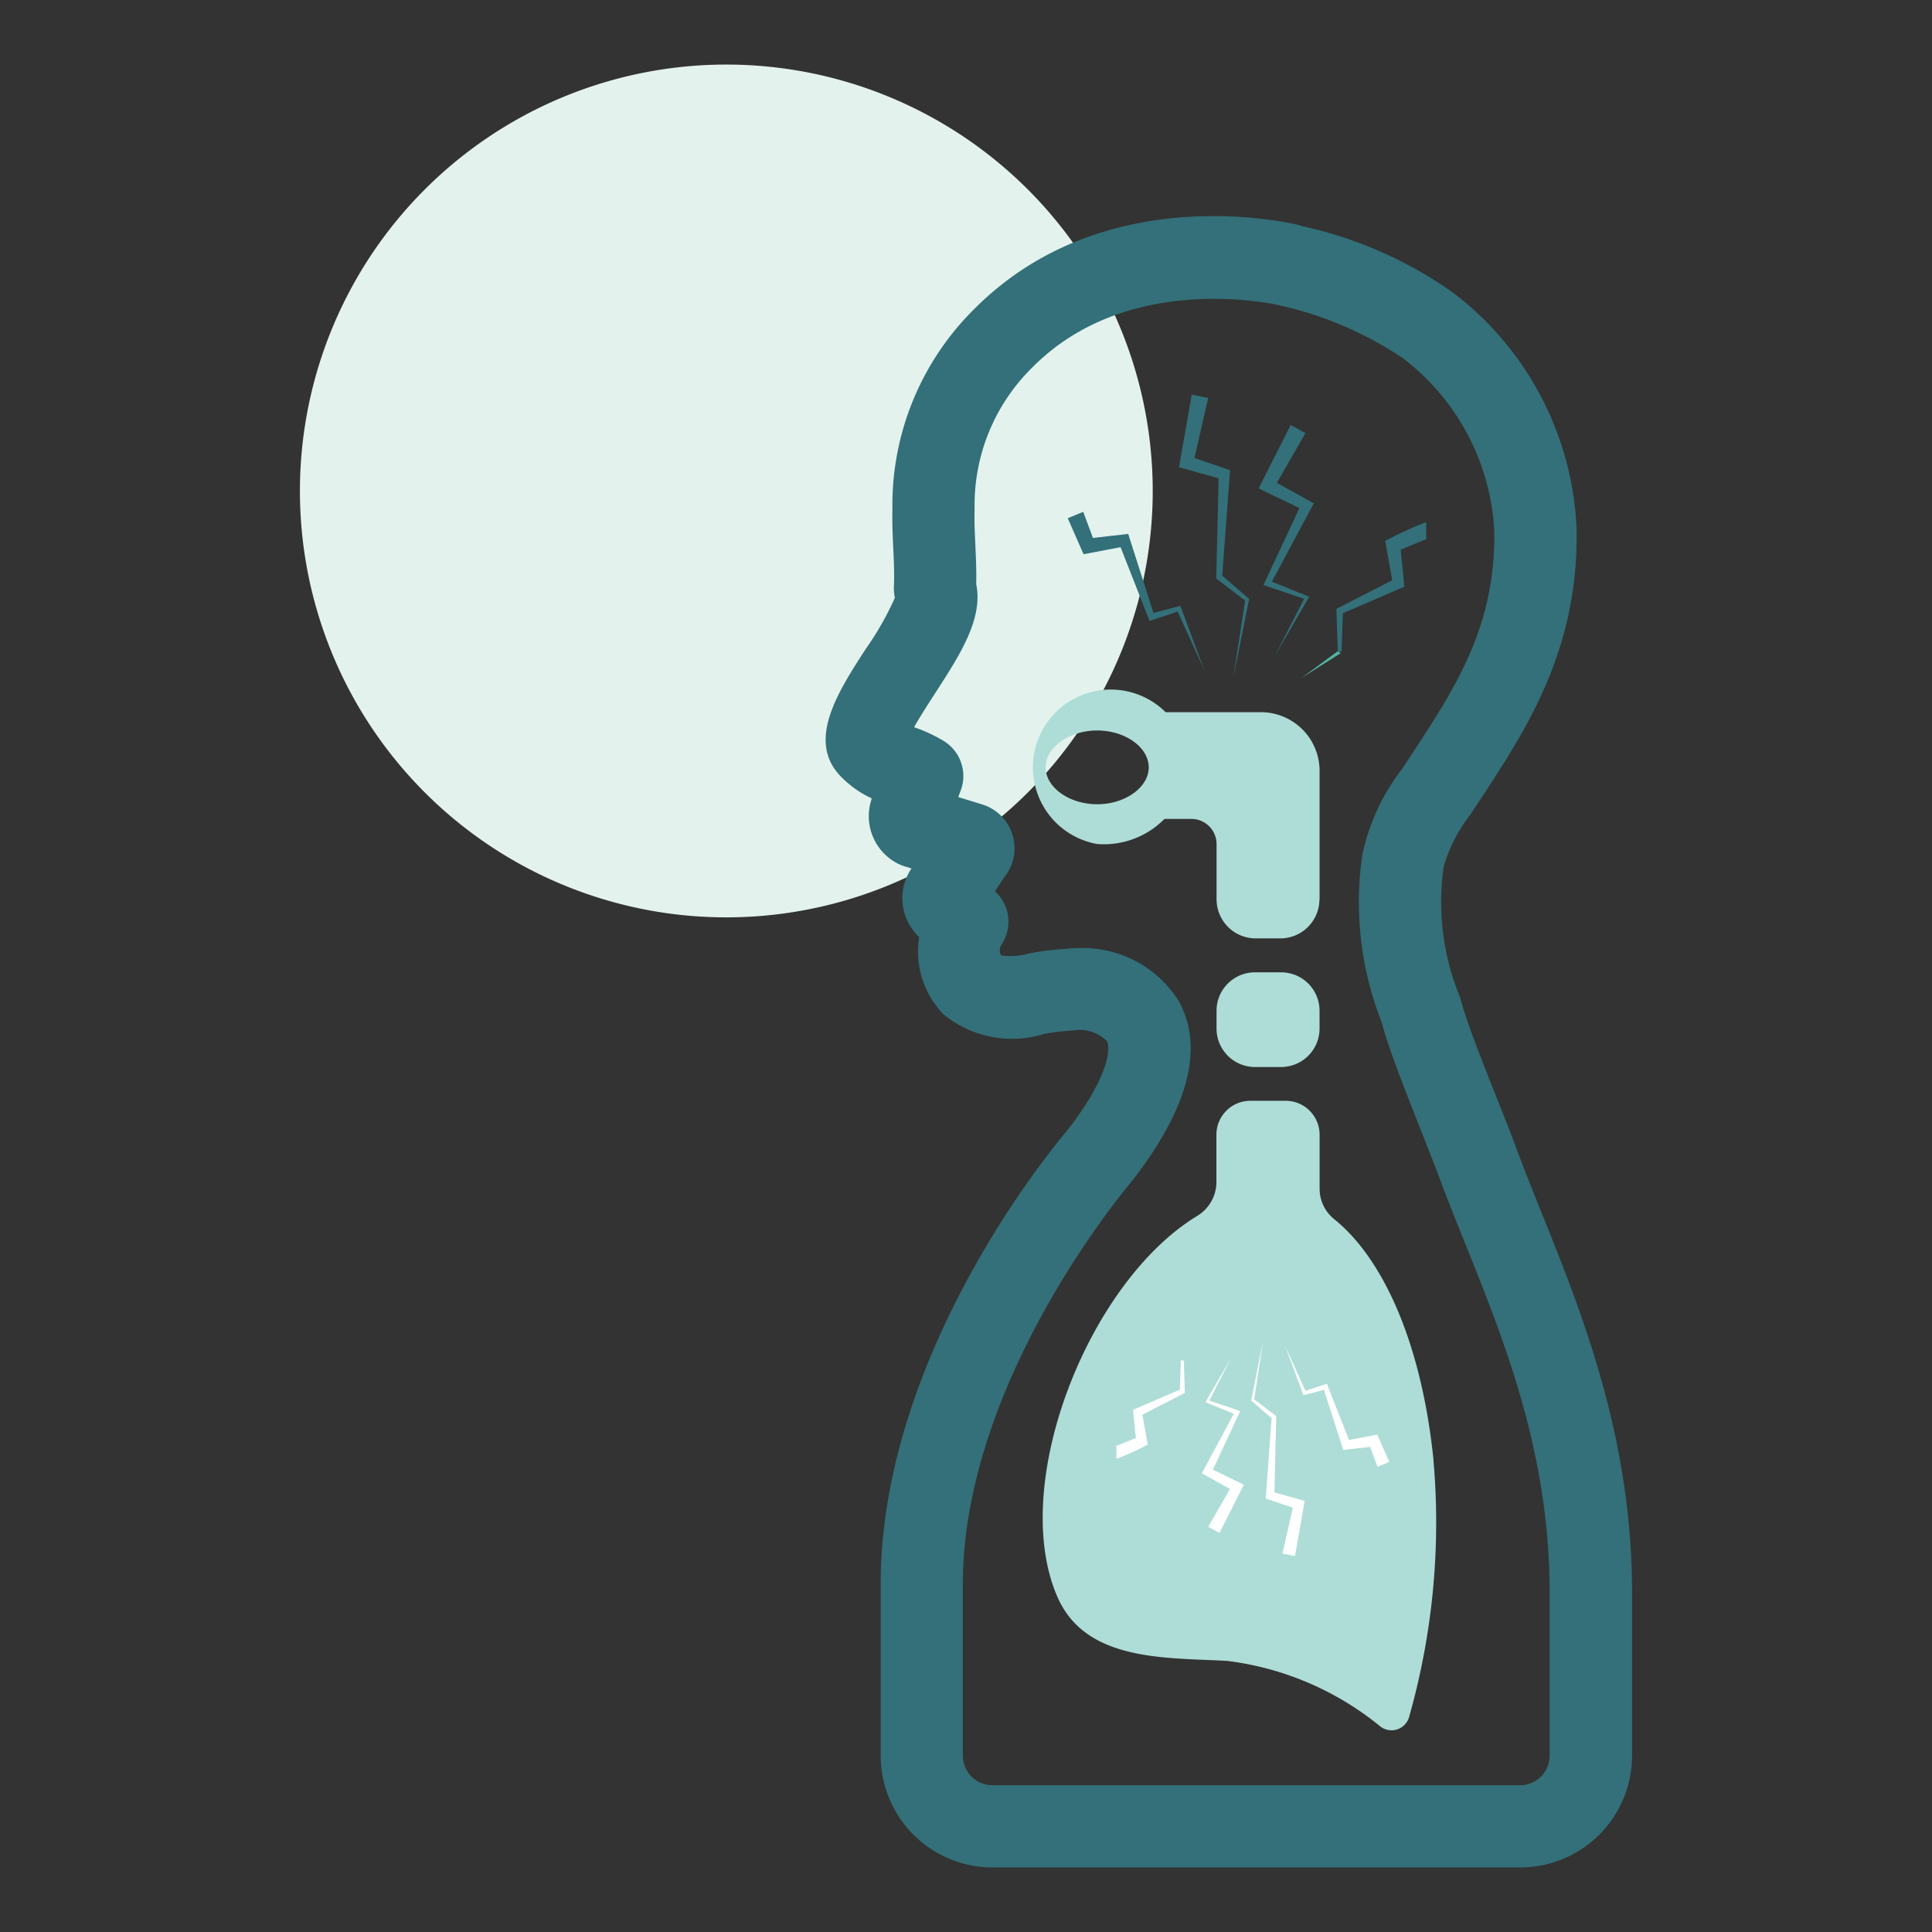 <svg id="Layer_1" data-name="Layer 1" xmlns="http://www.w3.org/2000/svg" xmlns:xlink="http://www.w3.org/1999/xlink" width="74" height="74" viewBox="0 0 74 74">
  <rect x="0" y="0" width="74" height="74" fill="#333333" stroke="none"/>
  <defs>
    <clipPath id="clip-path">
      <rect x="40.897" y="15.107" width="13.788" height="10.864" fill="none"/>
    </clipPath>
    <clipPath id="clip-path-2">
      <rect x="40.893" y="15.107" width="13.79" height="10.865" fill="none"/>
    </clipPath>
  </defs>
  <g>
    <g id="Group_6139" data-name="Group 6139">
      <path id="Path_9713" data-name="Path 9713" d="M44.15,19.045A16.332,16.332,0,1,1,27.823,2.473,16.332,16.332,0,0,1,44.15,19.045" fill="#e3f2ed"/>
    </g>
    <path id="Path_9758" data-name="Path 9758" d="M58.223,71.528H38.012a4.286,4.286,0,0,1-4.28-4.282v-6.568c0-8.8,6.578-16.713,7.135-17.366,1.583-2.038,1.692-3.143,1.525-3.444a1.479,1.479,0,0,0-1.254-.4c-.036,0-.072.006-.109.007a7.821,7.821,0,0,0-1.051.132,4.137,4.137,0,0,1-3.809-.731,1.658,1.658,0,0,1-.127-.13,3.448,3.448,0,0,1-.836-2.853,2.037,2.037,0,0,1-.293-2.63l-.272-.083a1.676,1.676,0,0,1-.26-.106,2.039,2.039,0,0,1-1.014-2.412c.007-.028.013-.056.022-.084a3.878,3.878,0,0,1-1.1-.755c-1.46-1.367-.217-3.287.881-4.982a11.514,11.514,0,0,0,1.106-1.945,1.593,1.593,0,0,1-.037-.409c.02-.51,0-.992-.025-1.5-.022-.477-.045-.97-.032-1.5a10.549,10.549,0,0,1,3.134-7.65c5.014-5.044,12.2-3.274,12.505-3.2v.012a15.933,15.933,0,0,1,5.814,2.545,11.992,11.992,0,0,1,4.75,9.021c.1,4.644-1.909,7.7-3.68,10.4l-.385.583a6.042,6.042,0,0,0-1.018,1.971,9.519,9.519,0,0,0,.624,5.035,1.026,1.026,0,0,1,.033.112c.2.793.838,2.4,1.4,3.812.218.552.436,1.1.633,1.615.322.886.682,1.781,1.063,2.73,1.54,3.829,3.457,8.595,3.457,14.521v6.252A4.287,4.287,0,0,1,58.223,71.528Zm-16.914-35.212a4.322,4.322,0,0,1,3.842,2.033c.985,1.786.371,4.117-1.823,6.928-.016.021-.032.041-.049.06-.063.074-6.4,7.531-6.4,15.341v6.568a1.133,1.133,0,0,0,1.131,1.133h20.211a1.134,1.134,0,0,0,1.133-1.133V60.993c0-5.317-1.715-9.583-3.229-13.347-.391-.973-.761-1.893-1.091-2.8-.184-.477-.4-1.016-.612-1.56-.638-1.615-1.241-3.141-1.5-4.126a12.601,12.601,0,0,1-.745-6.4,8.107,8.107,0,0,1,1.519-3.3l.373-.566c1.667-2.537,3.241-4.933,3.163-8.6a8.9,8.9,0,0,0-3.44-6.53c-.024-.018-.049-.035-.072-.053a13.919,13.919,0,0,0-4.616-1.994.272.272,0,0,1-.067-.016c-.053-.013-5.764-1.383-9.485,2.361a7.383,7.383,0,0,0-2.223,5.37v.106c-.013.429.007.858.028,1.313.022.482.046.977.034,1.523.274,1.327-.629,2.72-1.58,4.189-.234.362-.572.884-.8,1.29l.032.012a5.777,5.777,0,0,1,1.12.526,1.576,1.576,0,0,1,.624,1.915s-.034.087-.084.224l.924.283.071.024a1.76,1.76,0,0,1,.746,2.791l-.334.51a1.575,1.575,0,0,1,.26,2.026.42.42,0,0,0-.026.431,2.678,2.678,0,0,0,1.1-.082,10.732,10.732,0,0,1,1.433-.173A3.285,3.285,0,0,1,41.309,36.316Zm-6.427-5.21-.416-3.554.016.015Z" fill="#337079"/>
    <path id="Path_9759" data-name="Path 9759" d="M50.543,34.444v-4.917a2.247,2.247,0,0,0-2.246-2.248h-3.686a.573.573,0,0,0-.573.572v2.945a.572.572,0,0,0,.573.571h1.023a.963.963,0,0,1,.963.963h0v2.113a1.5,1.5,0,0,0,1.5,1.5h.941a1.5,1.5,0,0,0,1.5-1.5" fill="#adddd6"/>
    <path id="Path_9760" data-name="Path 9760" d="M49.069,37.242h-1a1.473,1.473,0,0,0-1.473,1.473h0v.679a1.474,1.474,0,0,0,1.473,1.475h1a1.474,1.474,0,0,0,1.473-1.475v-.679a1.473,1.473,0,0,0-1.473-1.473h0" fill="#adddd6"/>
    <path id="Path_9761" data-name="Path 9761" d="M54.904,55.898c-.448-4.372-1.89-7.665-3.8-9.2a1.5,1.5,0,0,1-.56-1.172v-2.063a1.3,1.3,0,0,0-1.3-1.3h-1.353a1.3,1.3,0,0,0-1.3,1.3v1.81a1.517,1.517,0,0,1-.737,1.3c-4.189,2.549-7.226,10.316-5.349,14.6,1.083,2.465,4.1,2.314,6.489,2.442a11.48,11.48,0,0,1,5.878,2.514.7.7,0,0,0,1.1-.364,27.299,27.299,0,0,0,.93-9.864" fill="#adddd6"/>
    <path id="Path_9762" data-name="Path 9762" d="M42.025,32.328a2.981,2.981,0,1,1,3.5-2.936A3.259,3.259,0,0,1,42.025,32.328Zm0-4.349c-1.071,0-1.975.647-1.975,1.412s.9,1.413,1.975,1.413,1.974-.647,1.974-1.413S43.1,27.979,42.025,27.979Z" fill="#adddd6"/>
    <path id="Path_9763" data-name="Path 9763" d="M48.882,54.242l-.842-.646.343-2.244c-.019.092-.435,2.157-.461,2.292l.783.677c-.006.1-.239,3.27-.224,3.076l1.039.353-.4,1.754.479.1c.018-.1.4-2.249.373-2.116l-1.157-.324c0-.1.072-3.11.068-2.92" fill="#fff"/>
    <path id="Path_9764" data-name="Path 9764" d="M51.67,55.154l-.814-2.067L50.828,53l-.089.028-.735.245-.783-1.724c.037.1.75,2.01.706,1.891.1-.026.882-.233.783-.206l.7,2.174.04.127,1.028-.117.285.764.45-.187c-.045-.1-.505-1.147-.461-1.047l-1.077.205" fill="#fff"/>
    <path id="Path_9765" data-name="Path 9765" d="M46.456,56.291c.047-.1,1.114-2.385,1.048-2.244l-1.185-.4.852-1.665-1,1.725c.1.042,1.187.482,1.087.442l-1.225,2.281,1.078.6-.833,1.449.432.235.931-1.842-.167-.087Z" fill="#fff"/>
    <path id="Path_9766" data-name="Path 9766" d="M45.23,52.099l-.039,1.127c-.093.041-1.69.728-1.793.774.01.1.118,1.174.108,1.078-.088.035-.642.263-.717.293-.011.01-.135.039-.028.019v.489a10.447,10.447,0,0,0,1.2-.548c-.018-.1-.223-1.243-.205-1.146.1-.051,1.73-.885,1.626-.833,0-.1-.041-1.333-.038-1.233" fill="#fff"/>
    <g clip-path="url(#clip-path)">
      <g clip-path="url(#clip-path-2)">
        <path id="Path_9767" data-name="Path 9767" d="M46.583,22.154l1.108.851-.451,2.947c.024-.121.57-2.835.606-3.012l-1.031-.889c.011-.131.316-4.3.3-4.043l-1.365-.464.527-2.3-.63-.13c-.023.131-.52,2.956-.489,2.78.131.038,1.65.462,1.518.426,0,.13-.1,4.086-.089,3.837" fill="#337079"/>
        <path id="Path_9768" data-name="Path 9768" d="M42.918,20.953l1.068,2.715.039.117.117-.039.966-.321,1.029,2.267-.927-2.487-1.029.271-.915-2.857-.051-.169c-.13.015-1.481.17-1.353.154l-.372-1-.593.245.606,1.379,1.417-.27" fill="#337079"/>
        <path id="Path_9769" data-name="Path 9769" d="M49.77,19.459l-1.377,2.949c.125.041,1.46.495,1.557.528l-1.12,2.189c.071-.121,1.238-2.136,1.314-2.267-.132-.055-1.562-.633-1.429-.578.069-.131,1.712-3.2,1.609-3-.131-.072-1.548-.858-1.417-.786l1.094-1.906-.566-.309c-.066.13-1.3,2.574-1.223,2.421l.218.116Z" fill="#337079"/>
        <path id="Path_9770" data-name="Path 9770" d="M51.383,24.968l.052-1.481c.122-.051,2.219-.958,2.356-1.016-.013-.13-.155-1.548-.143-1.418l.941-.386c.018-.014.178-.051.037-.026v-.643a13.842,13.842,0,0,0-1.57.721l.27,1.507-2.137,1.093c0,.13.055,1.752.05,1.622" fill="#337079"/>
        <path id="Path_9771" data-name="Path 9771" d="M51.242,24.942l-1.4,1.03,1.507-.953" fill="#51b6a7"/>
      </g>
    </g>
  </g>
</svg>
